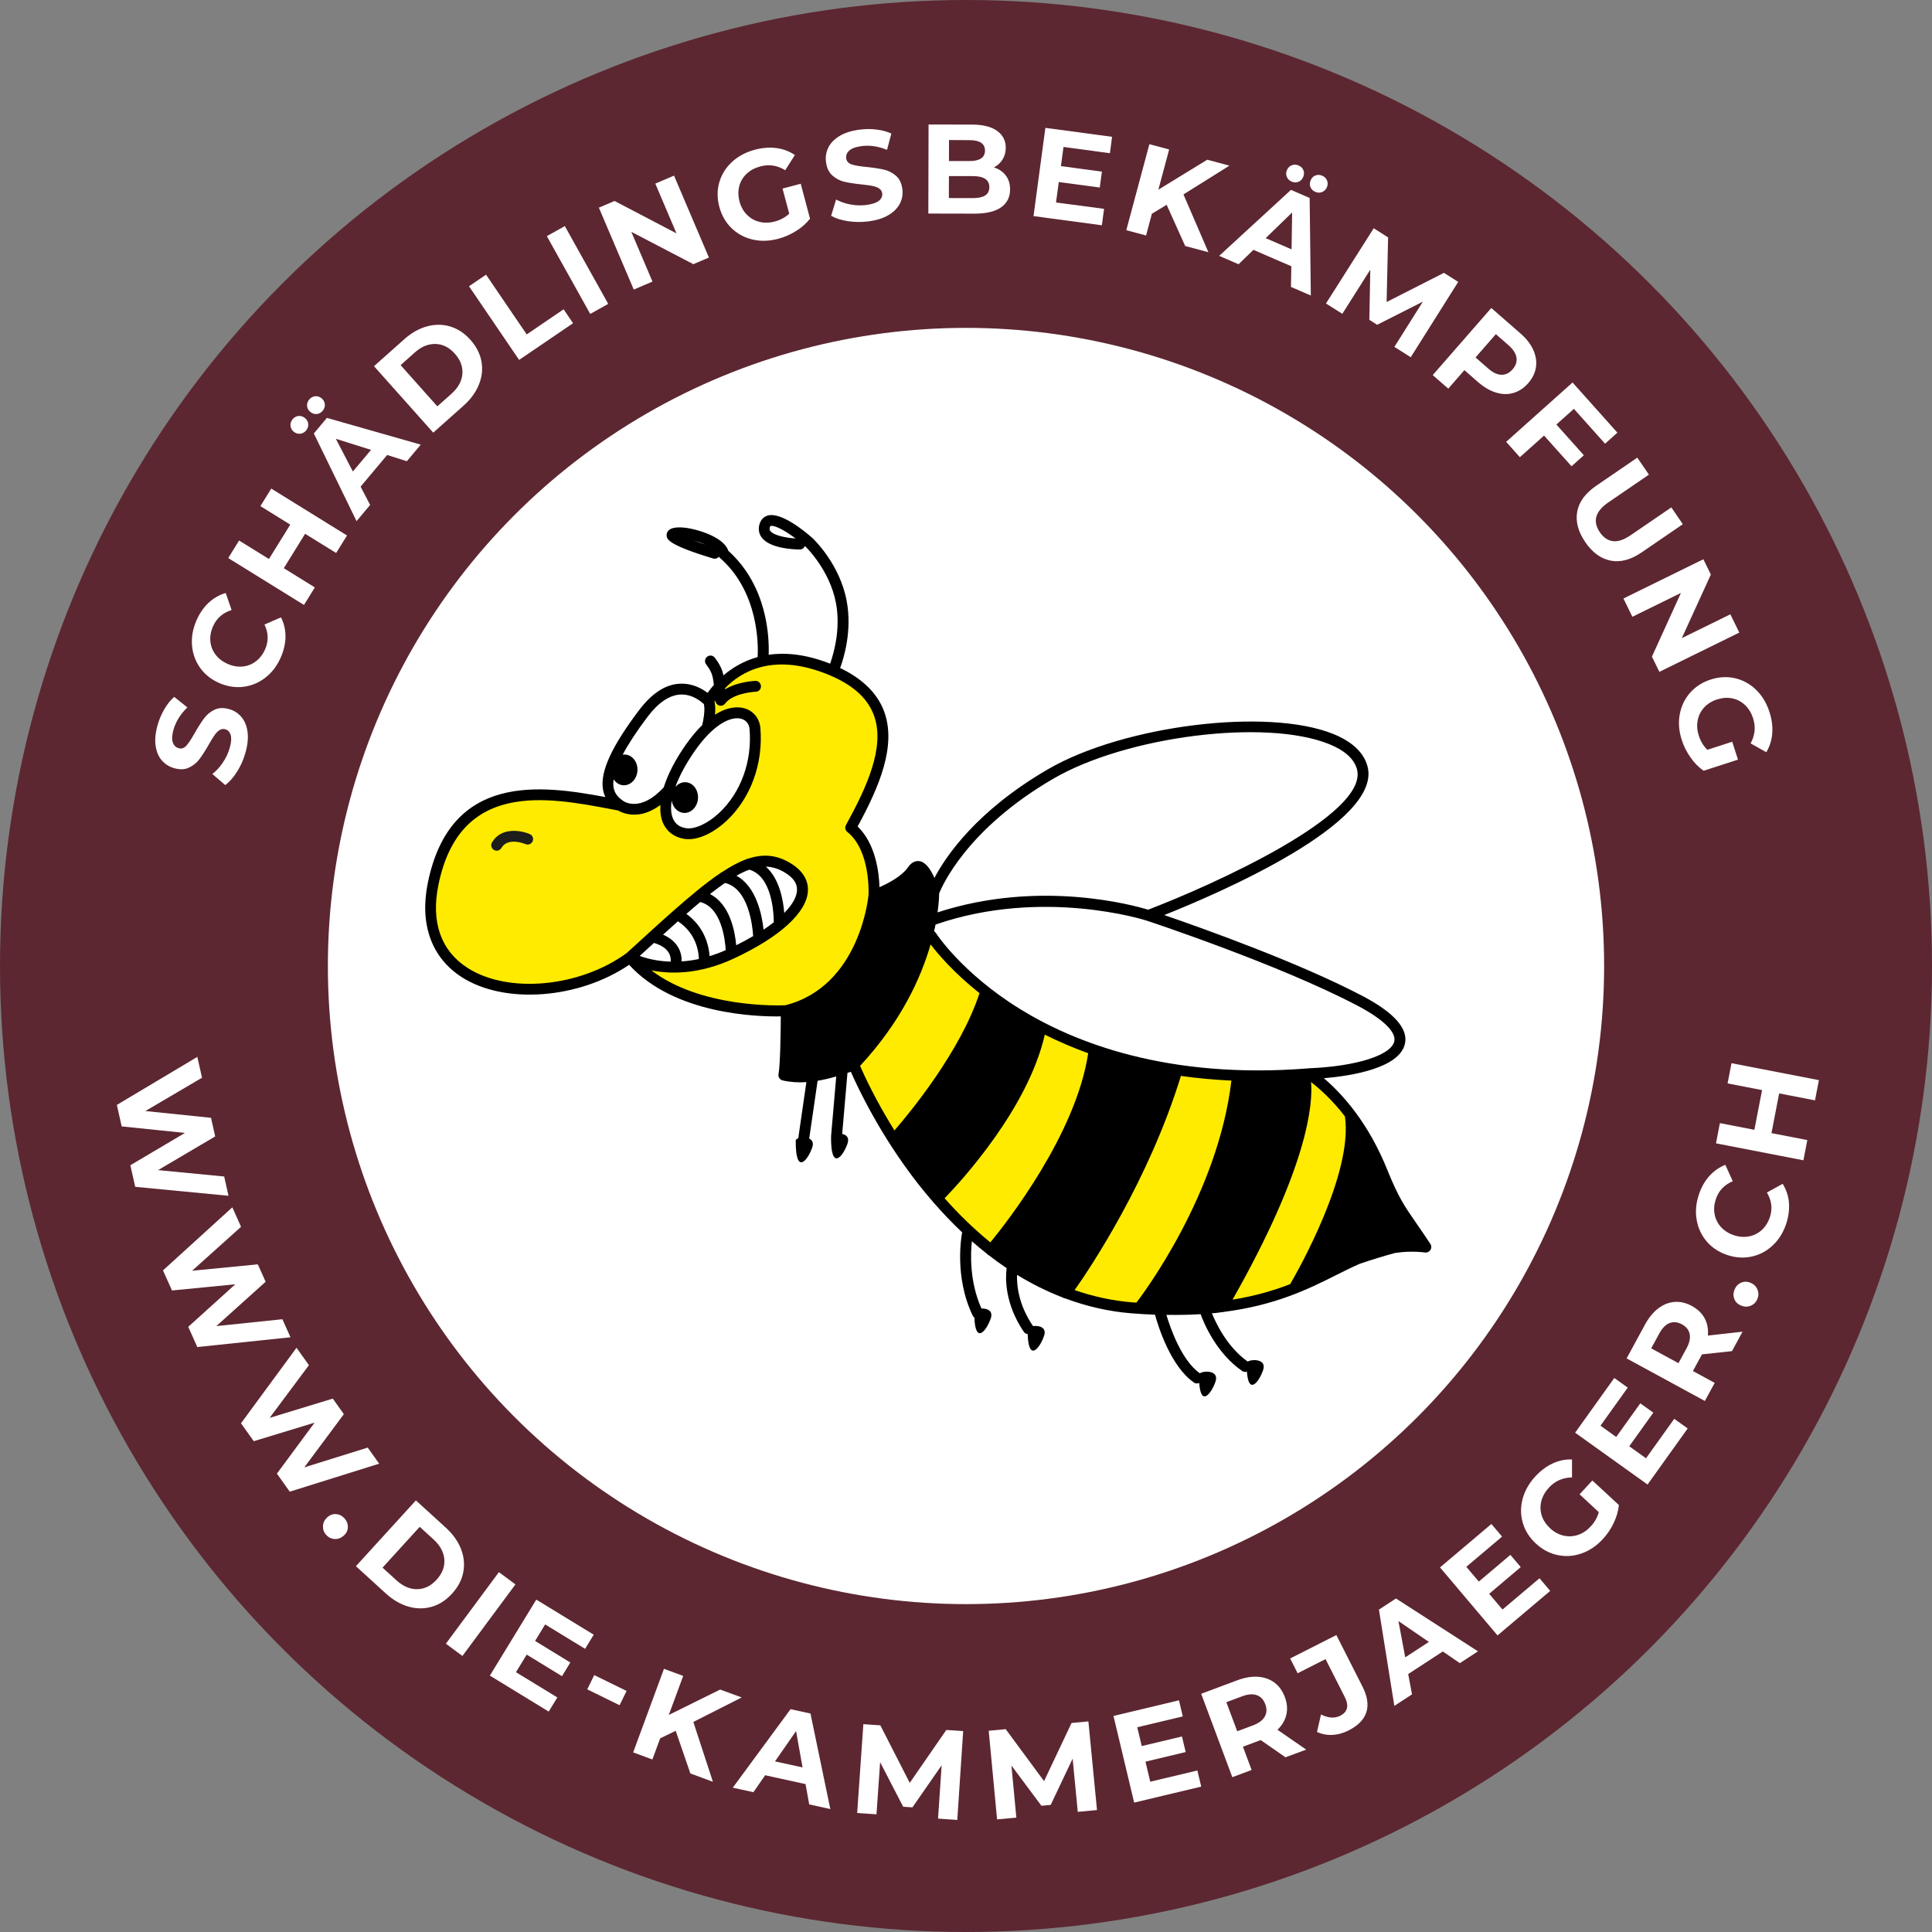 <?xml version="1.0" encoding="UTF-8"?>
<!-- Generator: Adobe Illustrator 24.3.0, SVG Export Plug-In . SVG Version: 6.00 Build 0)  -->
<svg xmlns="http://www.w3.org/2000/svg" xmlns:xlink="http://www.w3.org/1999/xlink" version="1.1" id="Ebene_1" x="0px" y="0px" viewBox="0 0 425.2 425.2" style="enable-background:new 0 0 425.2 425.2;" xml:space="preserve">
<rect x="0" y="0" width="425.2" height="425.2" fill="#808080" stroke="none"/>
<style type="text/css">
	.st0{fill:#5C2731;}
	.st1{fill:#FFFFFF;}
	.st2{fill:#FFEB00;}
	.st3{fill:#1D1D1B;}
</style>
<circle class="st0" cx="212.6" cy="212.6" r="212.6"></circle>
<circle class="st1" cx="212.6" cy="212.6" r="140.44"></circle>
<g>
	<path class="st1" d="M52.13,169.9c-0.81,1.27-1.67,2.23-2.56,2.88l-2.84-2.44c0.83-0.63,1.59-1.45,2.27-2.45   c0.69-1,1.19-2.06,1.52-3.17c0.37-1.23,0.45-2.2,0.26-2.9c-0.19-0.7-0.59-1.14-1.2-1.32c-0.45-0.13-0.87-0.07-1.27,0.19   c-0.4,0.26-0.77,0.64-1.11,1.13c-0.34,0.49-0.76,1.17-1.25,2.04c-0.76,1.33-1.45,2.4-2.06,3.22c-0.61,0.81-1.39,1.43-2.33,1.87   s-2.04,0.46-3.3,0.09c-1.09-0.32-1.99-0.91-2.71-1.76c-0.71-0.85-1.15-1.95-1.32-3.29c-0.17-1.34,0-2.88,0.51-4.59   c0.35-1.2,0.84-2.33,1.47-3.39c0.63-1.06,1.33-1.94,2.12-2.64l2.91,2.32c-1.5,1.45-2.5,3.04-3.02,4.77   c-0.36,1.22-0.43,2.18-0.21,2.87c0.22,0.7,0.65,1.14,1.3,1.33c0.64,0.19,1.22,0,1.73-0.58c0.51-0.58,1.12-1.51,1.84-2.8   c0.76-1.33,1.45-2.4,2.06-3.22s1.38-1.44,2.3-1.87c0.93-0.44,2.02-0.47,3.27-0.1c1.08,0.32,1.96,0.91,2.67,1.77   c0.71,0.86,1.15,1.97,1.31,3.32c0.16,1.35-0.01,2.89-0.51,4.61C53.57,167.25,52.94,168.63,52.13,169.9z"></path>
	<path class="st1" d="M58.43,149.12c-1.45,1.13-3.06,1.81-4.84,2.03s-3.56-0.05-5.34-0.83c-1.78-0.78-3.19-1.9-4.22-3.37   c-1.04-1.46-1.63-3.11-1.77-4.94c-0.15-1.83,0.19-3.66,1-5.51c0.68-1.55,1.58-2.84,2.67-3.86c1.1-1.02,2.35-1.73,3.75-2.13   l1.29,3.75c-1.93,0.6-3.3,1.79-4.09,3.59c-0.49,1.11-0.68,2.21-0.58,3.29s0.48,2.06,1.14,2.93c0.66,0.87,1.54,1.55,2.65,2.04   s2.21,0.68,3.29,0.58c1.08-0.1,2.06-0.48,2.93-1.14c0.87-0.66,1.55-1.54,2.04-2.65c0.79-1.79,0.74-3.61-0.14-5.45l3.63-1.58   c0.67,1.31,1,2.72,0.99,4.23s-0.36,3.04-1.04,4.59C61,146.51,59.88,147.99,58.43,149.12z"></path>
	<path class="st1" d="M59.7,107.53l16.67,10.32l-2.39,3.86l-6.83-4.23l-4.69,7.57l6.83,4.23l-2.39,3.86l-16.67-10.32l2.39-3.86   l6.57,4.07l4.69-7.57l-6.57-4.07L59.7,107.53z"></path>
	<path class="st1" d="M66.05,95.46c-0.52,0.05-0.99-0.1-1.42-0.46c-0.43-0.36-0.66-0.8-0.7-1.32c-0.04-0.52,0.12-0.99,0.48-1.42   c0.36-0.43,0.8-0.67,1.31-0.71c0.51-0.04,0.99,0.11,1.41,0.47c0.43,0.36,0.67,0.8,0.71,1.31s-0.11,0.98-0.47,1.41   C67.01,95.17,66.57,95.41,66.05,95.46z M69.7,91.12c-0.51,0.04-0.98-0.11-1.41-0.47c-0.43-0.36-0.67-0.8-0.71-1.31   s0.11-0.98,0.47-1.41c0.36-0.43,0.8-0.67,1.32-0.72s0.99,0.1,1.42,0.46c0.43,0.36,0.66,0.8,0.7,1.32c0.04,0.52-0.12,1-0.48,1.42   C70.65,90.84,70.21,91.07,69.7,91.12z M85.21,100.13l-5.85,6.97l2.1,4.03l-2.99,3.56l-9.4-19.29l2.88-3.43l20.65,5.89l-3.06,3.65   L85.21,100.13z M81.66,99.01l-7.75-2.44l3.75,7.2L81.66,99.01z"></path>
	<path class="st1" d="M82.31,80.59l6.65-5.92c1.59-1.42,3.26-2.36,5.02-2.84s3.47-0.47,5.12,0.03s3.14,1.48,4.44,2.94   c1.3,1.46,2.11,3.05,2.42,4.75c0.31,1.7,0.12,3.4-0.56,5.09c-0.68,1.69-1.81,3.25-3.4,4.66l-6.65,5.92L82.31,80.59z M99.35,86.67   c1.46-1.3,2.27-2.75,2.41-4.34c0.14-1.59-0.41-3.08-1.65-4.48c-1.24-1.39-2.66-2.11-4.26-2.15c-1.6-0.04-3.13,0.59-4.59,1.9   l-3.09,2.76l8.08,9.07L99.35,86.67z"></path>
	<path class="st1" d="M103.22,63l3.75-2.55l8.95,13.15l8.12-5.53l2.08,3.06l-11.87,8.08L103.22,63z"></path>
	<path class="st1" d="M120.35,51.97l3.96-2.21l9.55,17.12l-3.96,2.21L120.35,51.97z"></path>
	<path class="st1" d="M148.34,38.65l7.68,18.03l-3.43,1.46l-13.65-7.12l4.66,10.95l-4.12,1.76l-7.68-18.03l3.45-1.47l13.63,7.13   l-4.66-10.95L148.34,38.65z"></path>
	<path class="st1" d="M172.22,41.5l4.01-1.06l2.04,7.69c-0.82,1.05-1.86,1.96-3.1,2.73s-2.55,1.34-3.92,1.7   c-1.97,0.52-3.85,0.57-5.64,0.15c-1.79-0.42-3.33-1.26-4.62-2.51c-1.29-1.25-2.18-2.82-2.68-4.69c-0.5-1.88-0.5-3.68,0-5.4   s1.43-3.22,2.8-4.48c1.37-1.26,3.04-2.15,5.03-2.68c1.66-0.44,3.24-0.56,4.74-0.36c1.5,0.2,2.85,0.71,4.06,1.53l-2.13,3.34   c-1.73-1.07-3.55-1.35-5.46-0.84c-1.21,0.32-2.22,0.86-3.02,1.61c-0.8,0.75-1.35,1.66-1.63,2.72c-0.28,1.06-0.26,2.18,0.05,3.37   c0.31,1.17,0.85,2.15,1.62,2.93s1.68,1.31,2.75,1.57c1.07,0.27,2.2,0.25,3.38-0.07c1.26-0.33,2.33-0.91,3.2-1.72L172.22,41.5z"></path>
	<path class="st1" d="M186.59,48.67c-1.49-0.23-2.71-0.62-3.67-1.18l1.09-3.58c0.91,0.5,1.96,0.87,3.16,1.09   c1.2,0.22,2.37,0.26,3.51,0.11c1.28-0.17,2.2-0.48,2.76-0.93c0.56-0.46,0.8-1,0.72-1.63c-0.06-0.46-0.29-0.82-0.69-1.08   c-0.4-0.26-0.89-0.44-1.48-0.56c-0.59-0.11-1.38-0.22-2.37-0.32c-1.53-0.16-2.79-0.36-3.77-0.58c-0.99-0.23-1.87-0.69-2.65-1.38   c-0.78-0.69-1.25-1.68-1.41-2.98c-0.15-1.13,0.03-2.19,0.52-3.19c0.49-1,1.32-1.84,2.48-2.54c1.16-0.7,2.63-1.16,4.41-1.39   c1.24-0.16,2.47-0.17,3.7-0.02c1.22,0.14,2.31,0.44,3.27,0.88l-0.95,3.59c-1.93-0.79-3.79-1.06-5.58-0.83   c-1.26,0.16-2.16,0.49-2.71,0.97c-0.55,0.49-0.78,1.06-0.69,1.73c0.09,0.67,0.5,1.12,1.23,1.35c0.74,0.23,1.84,0.42,3.3,0.55   c1.53,0.16,2.79,0.36,3.77,0.58c0.99,0.23,1.87,0.68,2.65,1.35c0.77,0.67,1.24,1.66,1.41,2.95c0.14,1.11-0.04,2.17-0.54,3.16   s-1.34,1.84-2.51,2.54c-1.17,0.7-2.64,1.16-4.42,1.39C189.59,48.92,188.07,48.9,186.59,48.67z"></path>
	<path class="st1" d="M221.36,38.62c0.63,0.83,0.95,1.86,0.94,3.07c0,1.72-0.67,3.04-2.01,3.96s-3.28,1.38-5.84,1.37l-10.14-0.02   l0.05-19.6l9.58,0.02c2.39,0,4.22,0.47,5.5,1.38s1.91,2.16,1.91,3.73c0,0.95-0.23,1.8-0.69,2.55c-0.46,0.75-1.1,1.33-1.92,1.76   C219.85,37.19,220.72,37.79,221.36,38.62z M216.82,43.02c0.61-0.39,0.91-1,0.92-1.82c0-1.62-1.2-2.44-3.61-2.44l-5.29-0.01   l-0.01,4.84l5.29,0.01C215.31,43.6,216.22,43.41,216.82,43.02z M208.86,30.82l-0.01,4.62l4.51,0.01c1.12,0,1.97-0.19,2.55-0.58   c0.58-0.39,0.87-0.97,0.87-1.73c0-0.76-0.29-1.34-0.86-1.72c-0.58-0.38-1.43-0.58-2.55-0.58L208.86,30.82z"></path>
	<path class="st1" d="M242.99,45.97l-0.49,3.61l-15.04-2.02l2.61-19.42l14.68,1.97l-0.48,3.61l-10.21-1.38l-0.57,4.22l9.02,1.21   l-0.47,3.5l-9.02-1.21l-0.61,4.5L242.99,45.97z"></path>
	<path class="st1" d="M256.76,45.07l-3.25,1.97l-1.28,4.79l-4.35-1.17l5.08-18.93l4.35,1.17l-2.37,8.84l10.76-6.59l4.87,1.31   l-10.11,6.33l5.49,12.72l-5.11-1.37L256.76,45.07z"></path>
	<path class="st1" d="M284.2,58.6l-8.35-3.61l-3.26,3.17l-4.27-1.85l15.8-14.52l4.11,1.78l0.26,21.47l-4.37-1.89L284.2,58.6z    M284.25,54.88l0.13-8.12l-5.83,5.65L284.25,54.88z M283.2,38.91c-0.2-0.48-0.19-0.98,0.04-1.49c0.22-0.51,0.58-0.86,1.06-1.05   c0.49-0.19,0.99-0.17,1.5,0.05s0.87,0.57,1.06,1.05c0.19,0.48,0.17,0.97-0.05,1.49c-0.22,0.51-0.57,0.87-1.05,1.06   c-0.48,0.19-0.97,0.17-1.49-0.05C283.75,39.74,283.4,39.39,283.2,38.91z M288.4,41.16c-0.19-0.48-0.17-0.97,0.05-1.49   c0.22-0.51,0.57-0.87,1.05-1.05c0.48-0.19,0.98-0.17,1.49,0.05c0.51,0.22,0.87,0.57,1.07,1.06c0.2,0.48,0.19,0.98-0.04,1.49   c-0.22,0.51-0.58,0.86-1.06,1.05c-0.49,0.19-0.99,0.17-1.5-0.05S288.59,41.64,288.4,41.16z"></path>
	<path class="st1" d="M306.88,76.34l6.27-9.95l-10.06,5.09l-1.72-1.09l0.21-11.04l-6.16,9.72l-3.59-2.28l10.5-16.55l3.17,2.01   l-0.33,14.22l12.62-6.42l3.14,1.99l-10.45,16.58L306.88,76.34z"></path>
	<path class="st1" d="M337.44,76.99c0.58,1.28,0.78,2.54,0.6,3.8c-0.18,1.26-0.75,2.43-1.7,3.53c-0.95,1.08-2.03,1.8-3.26,2.16   c-1.23,0.36-2.51,0.33-3.85-0.09c-1.34-0.41-2.66-1.19-3.97-2.33l-2.97-2.6l-3.55,4.07l-3.42-2.98l12.89-14.77l6.39,5.58   C335.92,74.5,336.86,75.71,337.44,76.99z M330.44,82.48c0.92,0.02,1.74-0.37,2.45-1.19c0.72-0.83,1.01-1.7,0.86-2.61   c-0.15-0.91-0.74-1.81-1.76-2.71l-2.78-2.43l-4.47,5.13l2.78,2.43C328.54,82,329.51,82.46,330.44,82.48z"></path>
	<path class="st1" d="M346.39,89.98l-3.86,3.45l6.05,6.76l-2.71,2.43l-6.05-6.76l-5.32,4.76l-3.02-3.38l14.61-13.06l9.87,11.04   l-2.71,2.43L346.39,89.98z"></path>
	<path class="st1" d="M347.12,112.6c0.4-2.16,1.78-4.05,4.16-5.68l9.06-6.2l2.56,3.74l-8.92,6.1c-2.9,1.98-3.52,4.17-1.88,6.58   c0.8,1.17,1.76,1.82,2.89,1.96c1.12,0.14,2.43-0.31,3.92-1.33l8.92-6.1l2.53,3.7l-9.06,6.2c-2.37,1.62-4.64,2.23-6.8,1.82   s-4.03-1.77-5.61-4.08C347.31,117,346.72,114.76,347.12,112.6z"></path>
	<path class="st1" d="M382.79,139.22l-17.59,8.64l-1.64-3.34l6.38-14.02l-10.68,5.24l-1.97-4.02l17.59-8.64l1.65,3.37l-6.39,13.99   l10.68-5.24L382.79,139.22z"></path>
	<path class="st1" d="M381.23,163.24l1.27,3.94l-7.57,2.45c-1.09-0.76-2.06-1.75-2.89-2.95c-0.84-1.2-1.48-2.47-1.91-3.82   c-0.63-1.94-0.78-3.81-0.45-5.62c0.33-1.81,1.08-3.4,2.26-4.75c1.18-1.35,2.69-2.33,4.54-2.93c1.85-0.6,3.65-0.69,5.39-0.29   c1.75,0.41,3.29,1.26,4.62,2.55s2.31,2.92,2.94,4.88c0.53,1.63,0.73,3.21,0.61,4.72c-0.12,1.51-0.56,2.89-1.31,4.13l-3.45-1.94   c0.97-1.79,1.16-3.62,0.55-5.5c-0.38-1.19-0.97-2.17-1.77-2.93c-0.8-0.76-1.73-1.25-2.8-1.48c-1.07-0.22-2.19-0.14-3.37,0.24   c-1.16,0.37-2.1,0.96-2.84,1.77c-0.74,0.81-1.21,1.75-1.42,2.83s-0.13,2.2,0.25,3.38c0.4,1.24,1.03,2.28,1.88,3.1L381.23,163.24z"></path>
</g>
<g>
	<path class="st1" d="M50.29,263.17l-20.53-1.97l-1.07-4.75l12.01-7.11l-13.92-1.44l-1.06-4.73l17.71-10.57l1.03,4.59l-12.47,7.33   l14.45,1.49l0.92,4.1l-12.57,7.41l14.55,1.41L50.29,263.17z"></path>
	<path class="st1" d="M63.93,294.31l-20.51,2.15l-1.99-4.45l10.35-9.36l-13.93,1.36l-1.98-4.42l15.26-13.88l1.92,4.29l-10.77,9.67   l14.46-1.41l1.72,3.83l-10.85,9.76l14.54-1.51L63.93,294.31z"></path>
	<path class="st1" d="M83.45,322.13l-19.68,6.16l-2.83-3.97l8.3-11.22l-13.39,4.08l-2.81-3.94l12.22-16.62l2.73,3.83l-8.65,11.6   l13.9-4.24l2.44,3.42l-8.71,11.71l13.96-4.35L83.45,322.13z"></path>
	<path class="st1" d="M71.08,335.85c0.04-0.74,0.35-1.37,0.93-1.9c0.6-0.54,1.25-0.78,1.97-0.72c0.72,0.06,1.33,0.37,1.84,0.94   c0.51,0.57,0.76,1.21,0.74,1.93c-0.02,0.72-0.32,1.35-0.92,1.88c-0.58,0.52-1.24,0.77-1.98,0.73c-0.74-0.04-1.36-0.34-1.88-0.91   C71.28,337.24,71.05,336.58,71.08,335.85z"></path>
	<path class="st1" d="M91.53,330.21l6.58,6c1.57,1.43,2.69,3,3.35,4.7c0.66,1.7,0.83,3.4,0.5,5.1c-0.32,1.7-1.15,3.27-2.47,4.72   c-1.32,1.45-2.81,2.41-4.47,2.89c-1.66,0.48-3.37,0.47-5.12-0.03c-1.75-0.5-3.42-1.47-4.99-2.9l-6.58-6L91.53,330.21z M87.25,347.8   c1.45,1.32,2.97,1.97,4.57,1.95s3.03-0.72,4.28-2.1s1.82-2.87,1.69-4.46c-0.13-1.59-0.91-3.05-2.36-4.37l-3.06-2.79l-8.18,8.98   L87.25,347.8z"></path>
	<path class="st1" d="M109.8,346l3.64,2.7l-11.67,15.75l-3.64-2.7L109.8,346z"></path>
	<path class="st1" d="M122.66,373.58l-1.9,3.11l-12.95-7.92l10.22-16.72l12.64,7.72l-1.9,3.11l-8.79-5.37l-2.22,3.63l7.76,4.75   l-1.84,3.01l-7.76-4.75l-2.37,3.87L122.66,373.58z"></path>
	<path class="st1" d="M130.78,368.66l7.12,3.49l-1.54,3.14l-7.12-3.49L130.78,368.66z"></path>
	<path class="st1" d="M148.71,380.92l-3.42,1.66l-1.71,4.65l-4.23-1.56l6.78-18.39l4.23,1.56l-3.17,8.59l11.31-5.59l4.73,1.74   l-10.64,5.39l4.31,13.17l-4.96-1.83L148.71,380.92z"></path>
	<path class="st1" d="M177.29,392.65l-8.89-1.95l-2.59,3.73l-4.54-0.99l12.72-17.28l4.38,0.96l4.37,21.02l-4.65-1.02L177.29,392.65z    M176.63,388.98l-1.43-8l-4.64,6.67L176.63,388.98z"></path>
	<path class="st1" d="M206.45,400.24l0.79-11.73l-6.43,9.26l-2.04-0.14l-5.07-9.81l-0.8,11.48l-4.25-0.29l1.36-19.55l3.74,0.26   l6.47,12.66l8.05-11.65l3.71,0.26l-1.3,19.56L206.45,400.24z"></path>
	<path class="st1" d="M237.2,398.76l-1.13-11.71l-4.83,10.18l-2.04,0.19l-6.6-8.86l1.08,11.46l-4.24,0.4l-1.84-19.51l3.74-0.35   l8.44,11.44l6.05-12.8l3.71-0.35l1.89,19.51L237.2,398.76z"></path>
	<path class="st1" d="M263.52,389.66l0.85,3.54l-14.76,3.52l-4.55-19.07l14.41-3.44l0.84,3.54l-10.02,2.39l0.99,4.14l8.85-2.11   l0.82,3.43l-8.85,2.11l1.05,4.41L263.52,389.66z"></path>
	<path class="st1" d="M282.91,386.75l-5.45-3.79l-0.21,0.08l-3.7,1.38l1.91,5.12l-4.25,1.59l-6.85-18.36l7.95-2.97   c1.63-0.61,3.14-0.86,4.54-0.77c1.4,0.1,2.61,0.52,3.63,1.28c1.02,0.76,1.78,1.82,2.29,3.18c0.51,1.36,0.62,2.66,0.33,3.89   c-0.29,1.23-0.94,2.34-1.95,3.31l6.32,4.37L282.91,386.75z M276.58,373.07c-0.87-0.3-1.94-0.22-3.22,0.26l-3.46,1.29l2.39,6.4   l3.46-1.29c1.28-0.48,2.14-1.12,2.6-1.93c0.46-0.81,0.5-1.72,0.12-2.73C278.08,374.04,277.45,373.38,276.58,373.07z"></path>
	<path class="st1" d="M293.24,381.82c-1.21,0.06-2.34-0.16-3.39-0.65l0.88-3.84c1.6,0.8,3.01,0.89,4.22,0.28   c1.65-0.84,1.98-2.22,1-4.15l-4.22-8.32l-6.14,3.11l-1.65-3.25l10.17-5.15l5.75,11.34c1.09,2.15,1.37,4.03,0.85,5.64   s-1.81,2.94-3.88,3.99C295.65,381.43,294.45,381.76,293.24,381.82z"></path>
	<path class="st1" d="M317.54,363.46l-7.62,4.97l0.84,4.47l-3.89,2.54l-3.39-21.19l3.75-2.45l18.05,11.63l-3.99,2.6L317.54,363.46z    M314.47,361.36l-6.7-4.59l1.5,7.98L314.47,361.36z"></path>
	<path class="st1" d="M338.82,347.35l2.35,2.78l-11.59,9.8l-12.66-14.97l11.31-9.56l2.35,2.78l-7.87,6.65l2.75,3.25l6.95-5.88   l2.28,2.69l-6.95,5.88l2.93,3.46L338.82,347.35z"></path>
	<path class="st1" d="M347.64,328.87l2.81-3.04l5.84,5.4c-0.13,1.33-0.52,2.65-1.15,3.97c-0.63,1.32-1.43,2.5-2.4,3.54   c-1.38,1.5-2.94,2.54-4.68,3.15s-3.49,0.72-5.25,0.36c-1.76-0.37-3.35-1.21-4.78-2.53c-1.43-1.32-2.39-2.84-2.89-4.56   c-0.5-1.72-0.52-3.48-0.04-5.28c0.48-1.79,1.41-3.45,2.81-4.96c1.17-1.26,2.44-2.21,3.81-2.84c1.38-0.64,2.79-0.93,4.25-0.88   l0,3.96c-2.03,0.03-3.72,0.77-5.06,2.22c-0.85,0.92-1.41,1.91-1.69,2.98c-0.27,1.07-0.25,2.12,0.08,3.17   c0.33,1.04,0.95,1.98,1.85,2.82c0.89,0.82,1.87,1.36,2.94,1.61c1.07,0.25,2.12,0.2,3.17-0.14s1.98-0.97,2.82-1.87   c0.89-0.96,1.48-2.01,1.78-3.16L347.64,328.87z"></path>
	<path class="st1" d="M368.47,312.26l2.96,2.12l-8.83,12.34l-15.94-11.41l8.62-12.04l2.96,2.12l-6,8.38l3.46,2.48l5.3-7.4l2.87,2.05   l-5.3,7.4l3.69,2.64L368.47,312.26z"></path>
	<path class="st1" d="M381.18,297.36l-6.6,0.71l-0.11,0.2l-1.89,3.47l4.8,2.61l-2.17,3.98l-17.22-9.37l4.05-7.45   c0.83-1.52,1.8-2.71,2.92-3.56c1.12-0.85,2.31-1.32,3.58-1.42c1.27-0.1,2.54,0.2,3.82,0.9c1.28,0.7,2.21,1.6,2.81,2.72   c0.59,1.12,0.83,2.38,0.7,3.78l7.63-0.85L381.18,297.36z M367.43,291.19c-0.86,0.34-1.61,1.11-2.26,2.31l-1.77,3.25l6,3.26   l1.77-3.25c0.65-1.2,0.88-2.25,0.7-3.16c-0.19-0.91-0.75-1.62-1.71-2.14C369.2,290.94,368.29,290.85,367.43,291.19z"></path>
	<path class="st1" d="M385.27,287.38c-0.69,0.27-1.39,0.25-2.11-0.05c-0.74-0.32-1.23-0.81-1.48-1.49   c-0.25-0.67-0.22-1.36,0.08-2.07c0.3-0.7,0.79-1.2,1.45-1.48c0.66-0.29,1.36-0.27,2.1,0.05c0.72,0.31,1.22,0.81,1.49,1.5   c0.27,0.69,0.26,1.38-0.04,2.08C386.45,286.62,385.96,287.11,385.27,287.38z"></path>
	<path class="st1" d="M390.18,274.06c-1.33,1.26-2.87,2.09-4.63,2.48s-3.55,0.28-5.39-0.33c-1.84-0.61-3.35-1.6-4.52-2.96   c-1.17-1.36-1.91-2.95-2.23-4.75c-0.32-1.81-0.16-3.67,0.48-5.58c0.53-1.61,1.3-2.98,2.3-4.09c1-1.11,2.18-1.94,3.53-2.47   l1.63,3.61c-1.87,0.78-3.11,2.09-3.73,3.96c-0.38,1.15-0.47,2.26-0.26,3.33c0.21,1.07,0.68,2.01,1.41,2.81   c0.74,0.8,1.68,1.4,2.83,1.78c1.15,0.38,2.26,0.47,3.33,0.26c1.07-0.21,2.01-0.68,2.81-1.41c0.8-0.74,1.4-1.68,1.78-2.83   c0.62-1.86,0.4-3.66-0.66-5.41l3.47-1.92c0.79,1.25,1.25,2.62,1.38,4.12s-0.07,3.05-0.6,4.67   C392.49,271.22,391.51,272.8,390.18,274.06z"></path>
	<path class="st1" d="M381.07,233.99l19.24,3.73l-0.86,4.45l-7.89-1.53l-1.69,8.74l7.89,1.53l-0.86,4.45l-19.24-3.73l0.86-4.45   l7.59,1.47l1.69-8.74l-7.59-1.47L381.07,233.99z"></path>
</g>
<g>
	<path class="st2" d="M258.92,235.78c0,0-11.88,30.09-24.57,49.44c10.35,2.53,16.71,2.9,16.71,2.9s20.17-27.81,22.07-51.39   L258.92,235.78z"></path>
	<path class="st2" d="M229.22,226.45l-23.02,37.28l11.89,11.18c12.55-6.5,23.53-43.43,23.53-43.43L229.22,226.45z"></path>
	<path class="st2" d="M215.36,217.61c-4.36-4-10.95-12.21-10.95-12.21l-18.2,27.61l5.37,9.09l4.89,8.45l23.25-28.94L215.36,217.61z"></path>
	<path class="st2" d="M296.76,244.73l-8.64-7.89l-0.95,0.14L270,287.43c0,0,9.84-0.01,14.3-3.28c4.46-3.27,13.4-33.06,13.4-33.06   L296.76,244.73z"></path>
	<path class="st2" d="M192.31,194.54c-0.49-6.29-4.99-12.31-4.99-12.31s8.63-13.15,7.23-21.88c-1.4-8.74-20.63-25.34-39-6.43   c1.12,2.61,0.51,5.25,0.51,5.25s4.37-3.19,6.83-2.1c2.46,1.08,3.55,3.55,3.41,5.4c-0.14,1.85-0.24,9.96-5.37,15.5   c-5.13,5.54-15.03,9.71-14.29-2.68c-3.66,2.63-8.06,2.76-11.68,1.2c-3.63-1.55-27.43-5.96-34.93,5.69   c-7.5,11.64-6.75,25.26,1.53,31.1c8.28,5.84,23.23,7.16,37.58-3.26c15.74-13.66,20.24-17.51,23.95-19.41   c3.71-1.9,12.65-0.27,12.95,3.47c0.3,3.74-5.56,20.99-36.88,17.76c0,0,14.01,12.27,31.38,10.99   C187.89,221.54,192.8,200.83,192.31,194.54z"></path>
</g>
<g>
	<path class="st1" d="M306.47,225.3c-2.02-2.89-16.43-10.87-52.7-23.76c0,0,39.56-17.75,43.39-25.04   c3.84-7.3,4.86-12.42-10.59-14.97c-15.45-2.55-54.8-5.31-80.04,32.58c-1.05,2.31-3.16,10.7-1.18,13.13   c1.98,2.43,24.78,28.16,66.42,29.49C313.41,238.05,308.49,228.18,306.47,225.3z"></path>
	<path class="st1" d="M163.04,190.99c-5.51,2.05-23.66,19.16-23.66,19.16s4.26,3.19,9.79,3.07c23.66-5.06,26.53-13.86,26.86-18.56   C176.35,189.96,168.56,188.94,163.04,190.99z"></path>
	<path class="st1" d="M146.53,174.14c0,0-0.83,8.06,2.45,8.8c3.28,0.74,8.69,0,12.52-6.74c3.83-6.74,7.11-18.72,1.91-18.87   c-5.19-0.16-7.36,1.84-7.36,1.84s0.39-4.3-1.78-5.9c-3.8-2.81-8.99-2.02-13.04,3.32c-4.05,5.34-7.68,11.3-6.97,16   C134.96,177.28,138.55,181.63,146.53,174.14z"></path>
</g>
<path d="M314.81,273.78c-1.23-1.87-2.24-3.33-3.11-4.58c-2.6-3.75-3.91-5.63-6.39-11.77c-1.95-4.82-4.34-9.09-7.13-12.81  c-0.01-0.02-0.03-0.03-0.04-0.05c-2.05-2.72-4.3-5.16-6.78-7.27c6.18-0.53,16.63-2.23,17.84-7.58c0.75-3.31-2.35-6.83-9.2-10.45  c-14.03-7.41-35.73-15.12-43.77-17.88c11.75-4.68,48.25-20.33,44.71-32.82c-0.85-3-3.38-5.36-7.52-7.04  c-14.44-5.83-46.12-1.91-62.78,7.77c-15.72,9.13-22.48,19.15-24.99,23.92c-0.75-1.73-1.85-3.46-3.27-3.69  c-0.54-0.09-1.59-0.04-2.52,1.31c-1.39,2.03-4.43,3.59-6.3,4.41c-0.09-3.13-0.8-9.49-4.81-13.36c4.75-8.71,8.59-17.75,5.85-25.26  c-1.46-4-4.72-7.22-9.7-9.61c0.87-2.37,2.64-8.27,1.45-14.71c-1.51-8.19-7.28-13.64-7.54-13.89c-1.56-1.38-6.84-5.79-9.85-4.96  c-0.89,0.26-1.53,0.94-1.81,1.92c-0.31,1.08-0.13,2.09,0.5,2.93c1.87,2.48,7.31,2.62,8.38,2.62c0.51,0.01,0.95-0.32,1.12-0.77  c0.01,0.01,0.03,0.02,0.04,0.04c0.05,0.05,5.43,5.17,6.8,12.56c1.06,5.7-0.51,11.1-1.3,13.31c-0.1-0.04-0.19-0.08-0.29-0.12  c-5.22-2.01-9.6-2.37-13.23-1.85c0.14-3.83-0.24-15.09-8.87-22.87c-0.39-1.17-1.48-2.23-3.27-3.16c-2.88-1.51-7.5-2.56-9.38-1.68  c-0.63,0.3-0.98,0.84-0.93,1.47c0.05,0.76,0.14,2.02,10.22,5.05c0.48,0.14,0.98-0.02,1.28-0.39c0.06,0.1,0.14,0.19,0.23,0.27  c8.56,7.49,8.44,19.17,8.3,21.82c-3.19,0.88-5.68,2.44-7.53,4.03c-0.29-1.35-0.78-2.4-1.9-3.89c-0.4-0.53-1.16-0.63-1.68-0.23  c-0.53,0.4-0.63,1.15-0.24,1.68c1.22,1.62,1.47,2.38,1.71,4.53c-0.57,0.66-1.04,1.27-1.38,1.76c-1.22-0.93-3.32-2.12-5.98-2.02  c-3.23,0.09-6.26,2.08-9.07,5.79c-6.09,8.05-8.62,13.59-7.98,17.43c0.1,0.62,0.28,1.19,0.54,1.73  c-14.12-2.63-34.15-5.47-39.09,18.91c-1.84,9.08,0.82,16.44,7.47,20.72c9.45,6.07,25.75,4.81,36.84-2.71  c10,10.97,28.35,11.44,33.38,11.35c-0.02,3.73-0.13,10.73-0.5,12.7c-0.12,0.63,0.28,1.24,0.91,1.39c1.63,0.38,3.35,0.5,5.22,0.38  l-1.79,12.37c-0.33,0.11-0.55,0.27-0.55,0.44c-0.09,7.85,2.65,4.42,3.63,1.56c0.36-1.05-0.03-1.64-0.67-1.94l1.85-12.73  c1.28-0.21,2.64-0.53,4.1-0.95l-1.13,13.06c0,0.03,0.01,0.06,0.01,0.09c0,0.02-0.02,0.03-0.02,0.05c-0.09,7.85,2.65,4.42,3.63,1.55  c0.44-1.31-0.27-1.91-1.18-2.1l1.16-13.44c0.25-0.09,0.49-0.16,0.74-0.25c1.46,3.34,6.42,13.96,14.85,24.73  c1.05,1.34,2.13,2.63,3.21,3.88c0.02,0.02,0.03,0.05,0.05,0.08c0.01,0.01,0.03,0.01,0.04,0.03c2.07,2.38,4.2,4.6,6.37,6.65  c-0.01,0.03-0.03,0.06-0.04,0.1c-0.07,0.39-1.83,9.61,2.38,18.28c0.07,0.15,0.21,0.24,0.33,0.35c0.24,6.03,2.7,2.86,3.61,0.18  c0.58-1.71-0.82-2.21-2.05-2.17c-2.66-5.91-2.4-12.13-2.11-14.8c1.09,0.95,2.19,1.87,3.3,2.74c0.04,0.04,0.06,0.1,0.11,0.14  c0.07,0.06,0.15,0.08,0.23,0.13c1.32,1.02,2.66,2,4.01,2.91c-0.27,2.05-0.49,7.73,3.8,14.04c0.2,0.29,0.51,0.43,0.83,0.47  c0.2,6.28,2.69,3.09,3.61,0.38c0.65-1.9-1.15-2.31-2.44-2.14c-0.01-0.02-0.01-0.04-0.02-0.05c-3.17-4.66-3.57-8.94-3.49-11.23  c3.27,2,6.62,3.66,10.03,4.98c0,0,0,0,0,0c0.18,0.13,0.38,0.19,0.58,0.21c4.76,1.77,9.64,2.89,14.6,3.28  c1.79,0.14,3.5,0.24,5.15,0.3c0.75,2.71,3.48,11.4,8.56,14.92c0.24,0.17,0.53,0.24,0.81,0.21c0.13-0.01,0.25-0.07,0.37-0.12  c0.35,5.36,2.69,2.32,3.58-0.29c0.86-2.53-2.61-2.42-3.45-1.82c-4-2.83-6.45-9.84-7.36-12.86c2.67,0.04,5.19-0.01,7.53-0.15  c0.84,2.29,3.58,8.64,9.14,12.5c0.25,0.17,0.53,0.23,0.81,0.21c0.08-0.01,0.16-0.05,0.24-0.08c0.36,5.29,2.69,2.26,3.57-0.34  c0.84-2.47-2.46-2.43-3.39-1.86c-4.43-3.14-6.9-8.22-7.88-10.63c0.3-0.03,0.62-0.04,0.91-0.07c0.47-0.05,0.88-0.12,1.33-0.18  c0.05,0,0.1,0.01,0.15,0.01c0.05,0,0.09-0.04,0.13-0.05c11.48-1.46,18.75-5.06,24.94-8.17c1.75-0.88,3.4-1.7,5.04-2.42  c2.79-0.94,5.51-1.78,7.84-2.4c2.02-0.3,4.17-0.38,6.59-0.1c0.46,0.06,0.91-0.17,1.16-0.56  C315.08,274.67,315.07,274.17,314.81,273.78z M169.54,116.86c-0.13-0.18-0.24-0.4-0.11-0.83c0.07-0.24,0.13-0.26,0.18-0.27  c0.04-0.01,0.09-0.02,0.14-0.02c0.97-0.1,3.19,1.16,5.35,2.77C172.98,118.37,170.29,117.85,169.54,116.86z M152.62,118.94  c0.85,0.23,1.76,0.53,2.62,0.92C154.33,119.55,153.44,119.24,152.62,118.94z M296,245.71c1.82,12.57-10.32,33.92-12.06,36.91  c-3.57,1.38-7.69,2.61-12.68,3.41c16.69-29.42,17.7-43.16,17.28-47.89C291.28,240.28,293.78,242.81,296,245.71z M298.87,221.39  c5.54,2.92,8.45,5.76,7.99,7.8c-0.69,3.05-8.36,5.5-18.75,5.92c-0.01,0-0.01,0.01-0.01,0.01c-0.01,0-0.02,0-0.03,0  c-31.09,2.51-51.75-5.73-63.61-13.07c-12.85-7.96-18.43-16.63-18.49-16.72c-0.1-0.16-0.24-0.28-0.39-0.37  c0.12-0.51,0.23-1,0.32-1.48c23.59-8.16,46.16-0.97,46.45-0.87c0,0,0,0,0,0C252.63,202.7,281.64,212.29,298.87,221.39z   M204.81,207.84c1.5,1.98,4.97,6.13,10.76,10.74c-4.14,12.72-15.24,26.2-18.72,30.22c-4.23-6.81-6.76-12.35-7.56-14.22  C198.41,224.75,202.75,215.03,204.81,207.84z M231.83,171.37c16.16-9.39,46.78-13.23,60.68-7.61c3.42,1.38,5.48,3.23,6.12,5.47  c2.83,10-31.85,25.6-45.95,30.98c-3.24-0.99-23.9-6.72-46.34,0.59c0.3-2.17,0.35-3.62,0.35-4.16  C207.3,195.08,212.74,182.46,231.83,171.37z M147.83,176.19c0.23,1.48,1.3,2.63,2.66,2.72c1.61,0.1,3.01-1.33,3.13-3.2  c0.11-1.87-1.1-3.46-2.71-3.56c-0.89-0.05-1.7,0.37-2.28,1.06c0.87-2.41,2.31-5.12,4.31-7.98c3.47-4.95,6.64-6.89,8.85-7.13  c0.49-0.05,0.94-0.02,1.33,0.09c1.06,0.28,1.74,1.12,1.84,2.23c0.61,7.11-1.9,14.03-6.72,18.52c-2.49,2.32-5.35,3.63-7.26,3.33  c-1.4-0.22-2.37-0.93-2.87-2.12C147.65,179.09,147.59,177.74,147.83,176.19z M142.56,157.7c2.35-3.1,4.8-4.74,7.22-4.84  c2.63-0.12,4.59,1.59,5.13,2.1c0.1,0.39,0.31,1.72-0.36,4.61c-1.13,1.11-2.33,2.5-3.58,4.28c-2.37,3.37-4,6.57-4.89,9.43  c-5.14,5.58-8.73,3.13-8.91,3c-0.01,0-0.01,0-0.02-0.01c-0.01-0.01-0.02-0.02-0.03-0.03c-1.22-0.82-1.89-1.76-2.09-2.96  c-0.09-0.52-0.06-1.12,0.02-1.76c0.49,0.74,1.24,1.25,2.11,1.3c1.61,0.1,3.01-1.33,3.13-3.2c0.12-1.87-1.1-3.46-2.7-3.56  c-0.19-0.01-0.37,0-0.55,0.03C138.3,163.71,140.11,160.94,142.56,157.7z M164.91,191.4c4.98,1.44,5.38,9.45,5.39,11.58  c-0.69,0.54-1.44,1.08-2.25,1.62c-0.35-3.27-1.6-9.48-5.97-11.87C163.08,192.16,164.02,191.72,164.91,191.4z M168.55,190.73  c1.42,0.04,2.77,0.46,4.12,1.26c1.92,1.15,2.82,2.45,2.74,3.97c-0.08,1.5-1.07,3.2-2.81,4.97  C172.37,197.99,171.51,193.36,168.55,190.73z M159.55,194.32c5.14,1.19,6.06,9.3,6.21,11.7c-1.16,0.68-2.4,1.35-3.73,2.01  c-0.28-3.08-1.4-9.07-5.78-11.26C157.43,195.85,158.52,195.03,159.55,194.32z M154.11,198.52c4.67,1.18,5.47,8.25,5.61,10.59  c-1.22,0.54-2.41,0.97-3.55,1.32c-0.14-2.04-0.95-6.29-5.11-9.3C152.12,200.2,153.14,199.33,154.11,198.52z M149.2,202.76  c4.19,2.75,4.59,7.01,4.6,8.3c-1.34,0.29-2.6,0.45-3.79,0.53c0.03-0.83-0.1-1.93-0.72-3.04c-0.69-1.22-1.83-2.17-3.36-2.85  C147.07,204.67,148.16,203.69,149.2,202.76z M143.93,207.52c1.58,0.48,2.7,1.21,3.26,2.18c0.43,0.74,0.46,1.45,0.42,1.94  c-3.05-0.09-5.4-0.73-6.82-1.26C141.88,209.39,142.92,208.44,143.93,207.52z M143.35,213.56c2.1,0.42,4.73,0.66,7.84,0.34  c3.03-0.32,6.49-1.17,10.26-2.92c0.01-0.01,0.03-0.01,0.04-0.02c0,0,0,0,0,0c10.12-4.71,16.08-10.13,16.32-14.88  c0.09-1.69-0.52-4.13-3.9-6.15c-2.97-1.78-5.87-2.05-9.15-0.99c-0.2,0.02-0.38,0.07-0.55,0.18c-1.64,0.6-3.39,1.55-5.29,2.8  c-0.16,0.06-0.3,0.15-0.42,0.27c-1.65,1.11-3.4,2.44-5.33,4.02c-0.05,0.04-0.1,0.08-0.14,0.12c-1.45,1.19-3,2.52-4.65,3.97  c-0.03,0.02-0.05,0.05-0.08,0.07c-2.96,2.6-6.24,5.6-9.96,9l-0.45,0.41c-10.37,7.52-26.06,8.97-34.99,3.24  c-5.85-3.76-8.08-10.06-6.42-18.23c4.66-23,23.87-19.38,37.9-16.73l1.64,0.31c0.61,0.36,2.19,1.11,4.38,0.88  c1.42-0.15,3.1-0.73,4.94-2.09c-0.08,1.46,0.08,2.79,0.55,3.91c0.83,1.94,2.5,3.2,4.71,3.55c0.53,0.08,1.1,0.09,1.69,0.03  c2.37-0.25,5.09-1.66,7.58-3.97c5.35-4.99,8.14-12.64,7.47-20.48c-0.18-2.13-1.56-3.79-3.6-4.34c-1.11-0.3-3.38-0.48-6.38,1.43  c0.13-1.39,0.02-2.28-0.11-2.84c0.05-0.09,0.11-0.19,0.18-0.3l0.01,0.1c0.06,0.49,0.4,0.9,0.88,1.03c0.15,0.04,0.29,0.05,0.44,0.03  c0.33-0.03,0.63-0.21,0.84-0.48c1.46-1.98,5.37-2.54,6.72-2.59c0.68-0.01,1.18-0.58,1.15-1.24c-0.02-0.66-0.58-1.18-1.24-1.15  c-0.19,0.01-3.89,0.16-6.64,1.85c-0.01-0.09-0.02-0.16-0.02-0.24c3.36-3.48,10.25-7.78,21.95-3.29c5.82,2.23,9.35,5.27,10.82,9.28  c2.5,6.85-1.49,15.65-6.16,24.13c-0.28,0.51-0.16,1.15,0.3,1.51c5.12,4.11,4.68,13.52,4.67,13.83l0,0  c-0.01,0.2-1.81,20.13-18.32,24.32C171.17,221.32,154.14,221.8,143.35,213.56z M207.89,263.72c3.73-3.85,18.38-19.81,22.05-36.01  c2.91,1.45,6.09,2.83,9.55,4.09c-2.67,17.82-17.91,37.22-21.53,41.63C214.25,270.41,210.89,267.1,207.89,263.72z M236.51,283.93  c3.58-5.09,16.31-24.14,23.39-47.14c3.52,0.5,7.22,0.85,11.11,1.03c-2.93,24.96-19.4,46.9-20.9,48.86c-0.3-0.02-0.57-0.03-0.87-0.05  C244.73,286.27,240.5,285.31,236.51,283.93z"></path>
<path class="st3" d="M116.6,183.57c-2.01-0.86-6.34-1.58-8.33,1.85c-0.33,0.57-0.13,1.31,0.44,1.64c0.23,0.13,0.48,0.18,0.72,0.16  c0.36-0.04,0.71-0.25,0.91-0.59c1.43-2.46,5.16-0.92,5.32-0.85c0.62,0.25,1.31-0.03,1.57-0.64  C117.49,184.54,117.21,183.83,116.6,183.57z"></path>
</svg>
